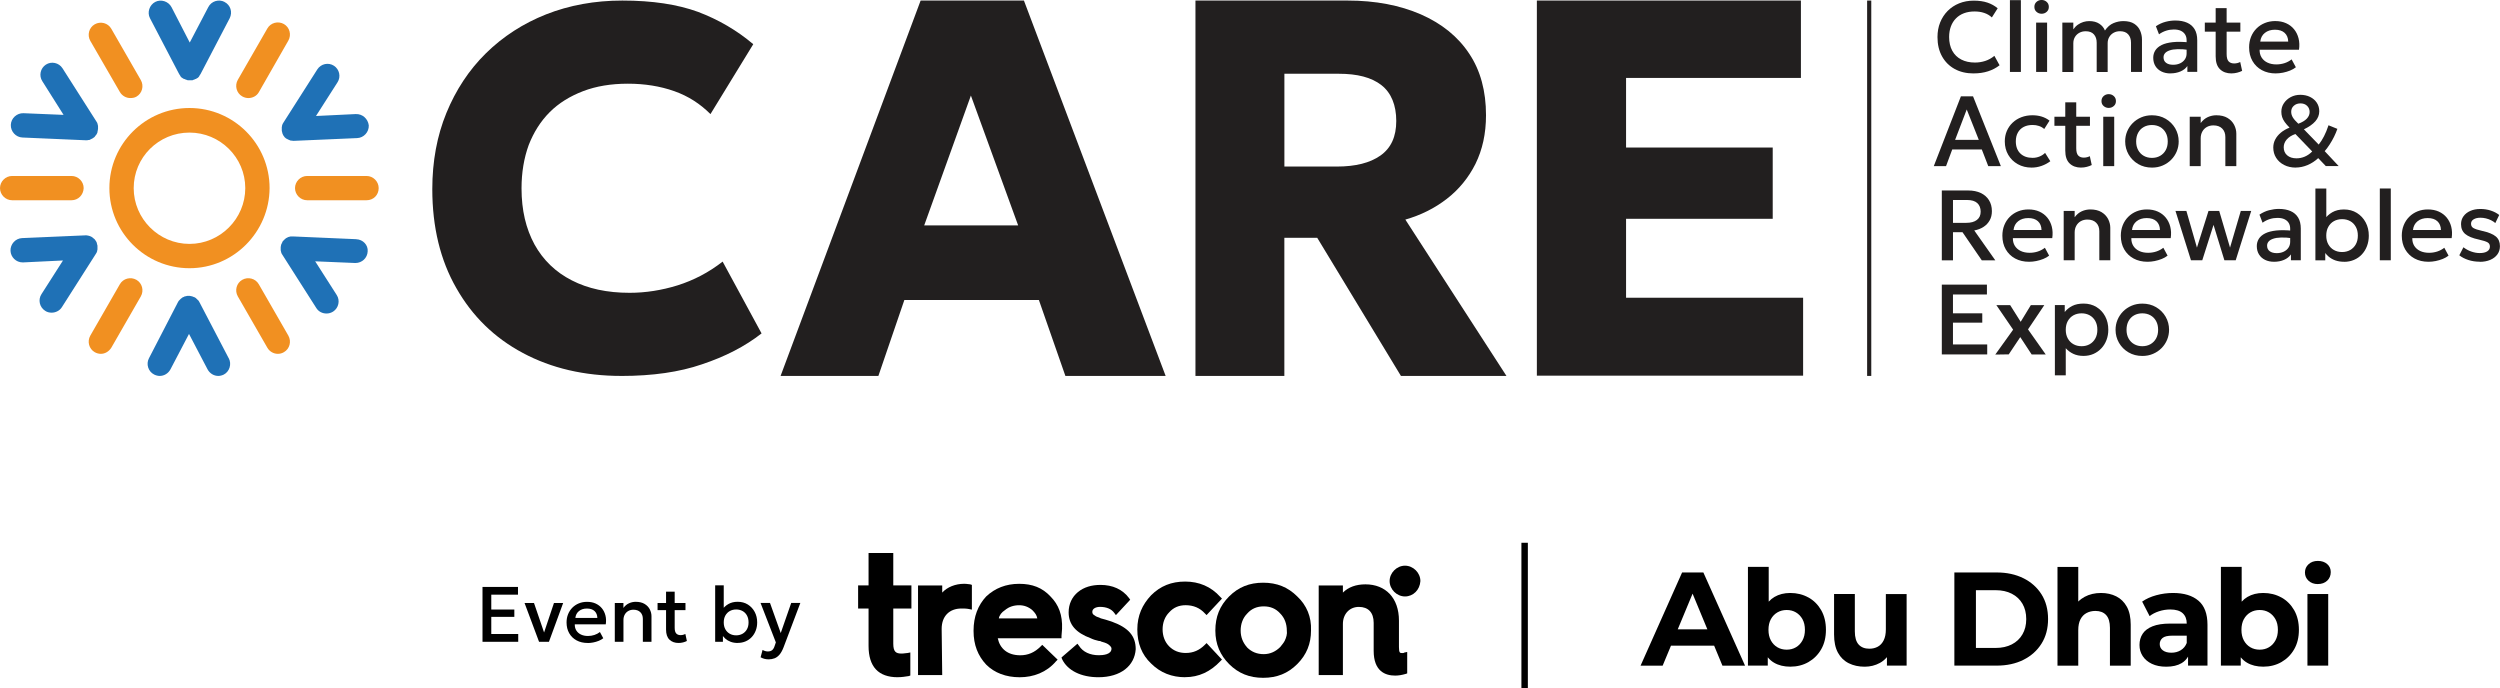 <svg xmlns="http://www.w3.org/2000/svg" id="Layer_2" data-name="Layer 2" viewBox="0 0 854.55 235.18"><defs><style>      .cls-1 {        fill: #221f1f;      }      .cls-2 {        fill: #1f71b6;      }      .cls-3 {        fill: #f19021;      }    </style></defs><g id="Layer_1-2" data-name="Layer 1"><g><g><rect class="cls-1" x="638.22" y=".19" width="1.42" height="128.31"></rect><g><path class="cls-3" d="M64.77,91.68c-15.11,0-27.38-12.27-27.38-27.38s12.27-27.38,27.38-27.38,27.38,12.27,27.38,27.38c-.09,15.11-12.37,27.38-27.38,27.38ZM64.77,45.32c-10.57,0-19.07,8.5-19.07,18.98s8.59,19.07,19.07,19.07,19.07-8.59,19.07-19.07-8.59-18.98-19.07-18.98Z"></path><path class="cls-3" d="M44.56,33.52c-1.42,0-2.83-.76-3.59-2.08l-10.1-17.47c-1.13-1.98-.47-4.53,1.51-5.66,1.98-1.13,4.53-.47,5.66,1.51l10.1,17.56c1.13,1.98.47,4.53-1.51,5.66-.66.38-1.32.47-2.08.47Z"></path><path class="cls-3" d="M24.45,68.45H4.15c-2.27,0-4.15-1.89-4.15-4.15s1.89-4.15,4.15-4.15h20.3c2.27,0,4.15,1.89,4.15,4.15-.09,2.36-1.89,4.15-4.15,4.15Z"></path><path class="cls-3" d="M34.46,120.95c-.66,0-1.42-.19-2.08-.57-1.98-1.13-2.64-3.68-1.51-5.66l10.1-17.56c1.13-1.98,3.68-2.64,5.66-1.51,1.98,1.13,2.64,3.68,1.51,5.66l-10.1,17.56c-.85,1.32-2.17,2.08-3.59,2.08Z"></path><path class="cls-3" d="M94.98,120.95c-1.42,0-2.83-.76-3.59-2.08l-10.1-17.56c-1.13-1.98-.47-4.53,1.51-5.66,1.98-1.13,4.53-.47,5.66,1.51l10.1,17.56c1.13,1.98.47,4.53-1.51,5.66-.66.38-1.32.57-2.08.57Z"></path><path class="cls-3" d="M125.29,68.45h-20.3c-2.27,0-4.15-1.89-4.15-4.15s1.89-4.15,4.15-4.15h20.3c2.27,0,4.15,1.89,4.15,4.15,0,2.36-1.79,4.15-4.15,4.15Z"></path><path class="cls-3" d="M84.88,33.52c-.66,0-1.42-.19-2.08-.57-1.98-1.13-2.64-3.68-1.51-5.66l10.1-17.56c1.13-1.98,3.68-2.64,5.66-1.51,1.98,1.13,2.64,3.68,1.51,5.66l-10.1,17.66c-.76,1.32-2.17,1.98-3.59,1.98Z"></path><path class="cls-2" d="M76.76.66c-1.98-1.04-4.53-.28-5.57,1.79l-6.33,12.09-6.23-12.09c-1.04-1.98-3.59-2.83-5.57-1.79-1.98,1.04-2.83,3.59-1.79,5.57l10.01,19.17h0c0,.09.09.09.09.09.09.19.19.28.28.47,0,.09.09.09.09.19.19.19.28.28.47.47h.09c.19.19.38.28.66.38h.09q.09,0,.19.09c.09,0,.09.09.19.09s.19.09.28.09.09,0,.19.09c.09,0,.28.09.38.09h1.32c.09,0,.28,0,.38-.09q.09,0,.19-.09c.09,0,.19-.09.28-.09s.19-.09.19-.09q.09,0,.19-.09h.09c.19-.09.47-.28.66-.38h0c.19-.09.28-.28.47-.47,0-.09.09-.09.09-.19.09-.19.19-.28.28-.47l.09-.09h0l10.01-19.17c1.04-2.08.28-4.53-1.79-5.57Z"></path><path class="cls-2" d="M33.05,45.79c.09-.09.19-.28.19-.38.09-.09.09-.19.09-.38,0-.09.09-.28.09-.38,0-.19,0-.28.09-.47v-.28h0v-.85c0-.09-.09-.28-.09-.38s-.09-.28-.09-.38-.09-.19-.09-.28c-.09-.19-.19-.38-.28-.47h0l-11.61-18.22c-1.23-1.89-3.78-2.45-5.66-1.23-1.89,1.23-2.45,3.78-1.23,5.66l7.27,11.52-13.69-.57c-2.27-.09-4.25,1.7-4.34,3.97-.09,2.27,1.7,4.25,3.97,4.34l21.62.94h.19c.28,0,.47,0,.76-.09h.19c.19,0,.38-.09.47-.19q.09,0,.19-.09c.19-.09.38-.19.57-.28h0c.19-.19.47-.28.66-.47.09-.09.09-.19.19-.28.09-.09.19-.19.28-.38.19-.09.19-.28.28-.38Z"></path><path class="cls-2" d="M33.05,86.3c0-.09.09-.19.09-.28.09-.09.09-.28.09-.38s.09-.28.09-.38v-.85h0v-.28c0-.19,0-.28-.09-.47,0-.09-.09-.28-.09-.38s-.09-.28-.09-.38c-.09-.09-.09-.28-.19-.38-.09-.09-.09-.19-.19-.28-.09-.09-.19-.28-.28-.38s-.09-.19-.19-.19c-.19-.19-.38-.28-.57-.47l-.09-.09h0c-.57-.38-1.23-.57-1.98-.66h-.38l-21.62.94c-2.27.09-4.06,2.08-3.97,4.34.09,2.17,1.89,3.97,4.15,3.97h.19l13.6-.66-7.36,11.52c-1.23,1.89-.66,4.44,1.23,5.66.66.47,1.42.66,2.27.66,1.32,0,2.74-.66,3.49-1.89l11.61-18.22h0c.09-.19.19-.28.28-.47Z"></path><path class="cls-2" d="M78.18,122.46l-10.01-19.17h0c-.09-.19-.19-.28-.28-.47-.09-.09-.09-.19-.19-.19-.09-.09-.19-.19-.28-.28-.09-.09-.19-.19-.28-.28-.09-.09-.19-.09-.19-.19-.19-.09-.28-.19-.47-.28h0c-.09,0-.19-.09-.28-.09-.19-.09-.28-.09-.47-.19-.09,0-.28-.09-.38-.09-.19,0-.28-.09-.47-.09h-.85c-.09,0-.19,0-.38.09-.19,0-.28.09-.47.09-.09,0-.28.09-.38.19-.09,0-.19.09-.28.09h0c-.19.09-.28.19-.38.28s-.19.09-.28.19c-.09.09-.19.19-.28.28-.09.09-.19.19-.28.28-.09.09-.09.19-.19.19-.09.19-.19.28-.28.47h0l-9.91,19.17c-1.04,1.98-.28,4.53,1.79,5.57.57.28,1.23.47,1.89.47,1.51,0,2.93-.85,3.68-2.27l6.33-12.09,6.33,12.09c.76,1.42,2.17,2.27,3.68,2.27.66,0,1.32-.19,1.89-.47,1.98-1.04,2.74-3.59,1.7-5.57Z"></path><path class="cls-2" d="M121.8,81.76l-21.62-.94h-.85c-.57.09-1.04.28-1.51.57h0c-.09,0-.09.09-.09.09-.19.09-.28.19-.47.38-.09.09-.19.19-.28.28-.09.09-.19.19-.28.28-.09.09-.19.28-.19.38-.09.09-.09.19-.19.38-.09.09-.09.28-.19.38,0,.09-.09.19-.09.38s-.09.38-.09.47v.28h0v.85c0,.09.09.28.09.38s.09.28.09.38.09.19.09.28c.09.19.19.38.28.47h0l11.61,18.22c.76,1.23,2.08,1.89,3.49,1.89.76,0,1.51-.19,2.27-.66,1.89-1.23,2.45-3.78,1.23-5.66l-7.36-11.52,13.6.57h.19c2.17,0,4.06-1.7,4.15-3.97.19-2.17-1.61-4.06-3.87-4.15Z"></path><path class="cls-2" d="M121.61,38.99l-13.6.66,7.36-11.52c1.23-1.89.66-4.44-1.23-5.66-1.89-1.23-4.44-.66-5.66,1.23l-11.61,18.22h0c-.09.19-.19.28-.28.47,0,.09-.09.19-.09.28-.09.09-.09.28-.09.38s-.09.28-.09.38v.85h0v.28c0,.19,0,.28.09.47,0,.19.09.28.09.38s.09.19.09.38c.09.09.19.28.19.38.09.09.09.19.19.28.09.09.19.28.28.38.09.09.09.19.19.19.19.19.38.38.66.47h0c.19.09.38.19.57.28q.09,0,.19.09c.19.09.38.09.47.19h.19c.28,0,.47.09.76.09h.19l21.62-.94c2.27-.09,4.06-2.08,3.97-4.34-.28-2.27-2.17-3.97-4.44-3.87Z"></path></g><g><path class="cls-1" d="M212.44,128.5c-12.75,0-23.98-2.64-33.71-7.84-9.72-5.19-17.28-12.56-22.75-22.19-5.48-9.54-8.21-20.87-8.21-33.8,0-9.54,1.61-18.22,4.82-26.06,3.21-7.84,7.74-14.73,13.5-20.39,5.85-5.76,12.75-10.2,20.58-13.31,7.93-3.12,16.62-4.72,26.06-4.72,10.29,0,18.88,1.32,25.87,3.87,6.99,2.64,13.31,6.33,18.88,11.05l-14.63,23.89c-3.49-3.49-7.55-6.14-12.37-7.84s-10.1-2.55-15.86-2.55-10.86.85-15.3,2.55-8.31,4.06-11.42,7.18c-3.12,3.12-5.48,6.89-7.18,11.24-1.61,4.44-2.45,9.35-2.45,14.82,0,7.46,1.51,13.78,4.44,19.17,2.93,5.29,7.18,9.44,12.75,12.27,5.48,2.83,12.09,4.25,19.73,4.25,5.48,0,10.95-.85,16.43-2.55,5.38-1.7,10.57-4.34,15.39-8.12l13.31,24.55c-5.66,4.44-12.46,7.93-20.39,10.57-7.65,2.64-16.9,3.97-27.47,3.97Z"></path><path class="cls-1" d="M266.82,128.5L314.69.19h35.31l48.44,128.31h-34.27l-9.06-25.96h-45.98l-8.88,25.96h-33.42ZM315.92,77.04h32.1l-16.15-44.38-15.96,44.38Z"></path><path class="cls-1" d="M408.63,128.5V.19h52.02c9.54,0,17.84,1.61,25.02,4.72,7.08,3.12,12.65,7.55,16.52,13.41,3.87,5.76,5.76,12.84,5.76,21.05,0,6.33-1.23,11.8-3.59,16.62-2.36,4.72-5.66,8.78-9.82,11.99-4.15,3.21-8.88,5.57-14.16,7.08l34.56,53.44h-36.07l-28.61-47.21h-11.24v47.21h-30.4ZM439.03,56.93h17.94c6.33,0,11.33-1.23,14.92-3.78,3.59-2.55,5.38-6.42,5.38-11.8s-1.7-9.63-5.1-12.27-8.21-3.87-14.54-3.87h-18.6v31.72Z"></path><path class="cls-1" d="M525.33,128.5V.19h90.26v26.44h-59.77v23.79h50.13v24.36h-50.13v27h60.52v26.63h-91.02v.09h0Z"></path></g><g><path class="cls-1" d="M674.62,25.1c-2.48,0-4.64-.51-6.49-1.53-1.85-1.02-3.29-2.47-4.32-4.33s-1.54-4.05-1.54-6.56c0-1.82.3-3.49.91-5,.61-1.52,1.47-2.83,2.57-3.95,1.11-1.11,2.42-1.98,3.93-2.59,1.51-.61,3.17-.92,4.98-.92s3.39.23,4.71.68c1.32.45,2.48,1.1,3.47,1.94l-1.98,3.12c-.75-.69-1.62-1.21-2.62-1.54-1-.34-2.1-.5-3.31-.5-1.33,0-2.53.2-3.6.6-1.07.4-1.98.99-2.73,1.75-.76.76-1.34,1.68-1.74,2.75-.4,1.07-.61,2.28-.61,3.62,0,1.84.36,3.41,1.08,4.72s1.74,2.3,3.07,2.99c1.32.69,2.89,1.03,4.69,1.03,1.19,0,2.35-.18,3.47-.54,1.12-.36,2.17-.94,3.16-1.75l1.77,3.22c-1.15.9-2.46,1.59-3.93,2.06-1.47.48-3.12.72-4.95.72Z"></path><path class="cls-1" d="M687.03,24.59V.05h3.75v24.54h-3.75Z"></path><path class="cls-1" d="M697.86,4.7c-.67,0-1.25-.22-1.74-.65-.49-.43-.73-.99-.73-1.69s.24-1.28.73-1.71c.49-.44,1.07-.66,1.74-.66s1.25.22,1.74.66c.49.44.73,1.01.73,1.71s-.24,1.25-.73,1.69-1.07.65-1.74.65ZM695.99,24.59V7.72h3.75v16.87h-3.75Z"></path><path class="cls-1" d="M704.95,24.59V7.72h3.75v2.32c.45-.66.98-1.2,1.57-1.61s1.22-.72,1.87-.92c.66-.2,1.33-.3,2.01-.3,1.37,0,2.52.3,3.43.9.91.6,1.56,1.37,1.93,2.32.84-1.23,1.82-2.07,2.93-2.53s2.23-.69,3.36-.69c1.56,0,2.8.31,3.73.92.93.61,1.6,1.4,2.02,2.37.41.97.62,1.96.62,2.98v11.11h-3.75v-10.02c0-1.17-.32-2.11-.96-2.83-.64-.72-1.58-1.07-2.8-1.07-.81,0-1.53.17-2.16.52-.64.35-1.14.83-1.51,1.46-.37.63-.55,1.33-.55,2.13v9.82h-3.75v-10.02c0-1.17-.32-2.11-.95-2.83-.64-.72-1.57-1.07-2.81-1.07-.8,0-1.51.17-2.16.52-.64.35-1.15.83-1.52,1.46-.37.63-.55,1.33-.55,2.13v9.82h-3.75Z"></path><path class="cls-1" d="M741.91,25.1c-1.17,0-2.2-.22-3.08-.66-.89-.44-1.58-1.06-2.07-1.86s-.74-1.75-.74-2.84c0-.92.23-1.75.7-2.5.47-.74,1.19-1.36,2.17-1.85.98-.49,2.25-.81,3.79-.98,1.54-.16,3.4-.14,5.56.08l.09,2.59c-1.54-.22-2.87-.31-3.99-.27-1.11.03-2.03.17-2.73.42-.71.24-1.23.57-1.57.97-.34.4-.5.87-.5,1.39,0,.82.29,1.45.88,1.89.58.44,1.39.66,2.41.66.87,0,1.66-.16,2.35-.48.69-.32,1.24-.77,1.64-1.35.4-.58.61-1.26.61-2.05v-4.48c0-.75-.16-1.4-.49-1.95s-.81-.98-1.45-1.29c-.64-.31-1.45-.46-2.41-.46-.89,0-1.76.13-2.62.4-.86.27-1.69.68-2.47,1.25l-1.06-2.76c1.06-.72,2.16-1.22,3.31-1.52,1.15-.3,2.25-.44,3.31-.44,1.57,0,2.91.25,4.03.74,1.12.49,1.98,1.24,2.58,2.23.6.99.9,2.25.9,3.76v10.82h-3.37v-1.99c-.57.81-1.36,1.43-2.37,1.86-1.01.43-2.14.65-3.39.65Z"></path><path class="cls-1" d="M753.65,10.82v-3.1h4.19v3.1h-4.19ZM762.79,25.1c-1.65,0-2.97-.48-3.95-1.43-.99-.95-1.48-2.41-1.48-4.38V2.79h3.75v4.93h4.69v3.1h-4.69v7.65c0,1.18.22,2.01.67,2.5.45.48,1.08.72,1.9.72.4,0,.77-.05,1.12-.14.35-.09.67-.21.95-.36l.66,3.03c-.49.25-1.05.46-1.68.62-.63.16-1.28.25-1.95.25Z"></path><path class="cls-1" d="M777.94,25.1c-1.82,0-3.41-.37-4.79-1.12s-2.44-1.79-3.21-3.13c-.77-1.34-1.15-2.9-1.15-4.67,0-1.29.22-2.49.66-3.59.44-1.1,1.07-2.05,1.87-2.85.81-.81,1.75-1.43,2.84-1.87,1.08-.44,2.27-.67,3.55-.67,1.4,0,2.64.25,3.73.74s2,1.18,2.72,2.07c.72.89,1.23,1.92,1.53,3.11.3,1.19.35,2.48.15,3.88h-13.46c-.02,1,.2,1.88.66,2.63.47.76,1.13,1.34,2,1.76.87.42,1.89.63,3.08.63.95,0,1.88-.15,2.77-.43.89-.29,1.7-.72,2.43-1.29l1.45,2.69c-.55.44-1.2.82-1.98,1.13-.77.31-1.58.55-2.42.72-.84.16-1.65.25-2.44.25ZM772.6,14.23h9.56c-.03-1.27-.44-2.27-1.22-2.99s-1.88-1.08-3.31-1.08-2.54.36-3.45,1.08c-.91.72-1.44,1.72-1.58,2.99Z"></path><path class="cls-1" d="M661.01,56.78l9.27-23.86h4.14l9.51,23.86h-4.31l-2.2-5.69h-10.11l-2.11,5.69h-4.19ZM668.3,47.8h8.09l-4.12-10.38-3.97,10.38Z"></path><path class="cls-1" d="M694.46,57.29c-1.77,0-3.35-.39-4.74-1.17-1.39-.78-2.47-1.84-3.26-3.19-.79-1.35-1.18-2.88-1.18-4.59,0-1.29.23-2.49.7-3.57.47-1.09,1.12-2.03,1.98-2.84.85-.81,1.85-1.43,3.01-1.87,1.15-.44,2.41-.66,3.76-.66,1.14,0,2.19.15,3.16.45.97.3,1.87.76,2.68,1.39l-1.81,2.86c-.52-.47-1.12-.81-1.8-1.04-.68-.23-1.39-.34-2.16-.34-1.18,0-2.2.22-3.05.66s-1.51,1.08-1.99,1.92-.71,1.84-.71,3.02c0,1.76.51,3.14,1.54,4.14,1.03,1,2.43,1.5,4.2,1.5.84,0,1.64-.16,2.39-.47.75-.31,1.37-.72,1.87-1.23l1.79,2.85c-.9.68-1.9,1.22-3,1.6-1.1.39-2.23.58-3.39.58Z"></path><path class="cls-1" d="M702.24,43.01v-3.1h4.19v3.1h-4.19ZM711.38,57.29c-1.65,0-2.97-.48-3.95-1.43-.99-.95-1.48-2.41-1.48-4.38v-16.5h3.75v4.92h4.69v3.1h-4.69v7.65c0,1.18.22,2.01.67,2.5.45.48,1.08.73,1.9.73.4,0,.77-.05,1.12-.14.35-.09.67-.21.95-.36l.66,3.03c-.49.25-1.05.46-1.68.62-.63.17-1.28.25-1.95.25Z"></path><path class="cls-1" d="M720.8,36.89c-.67,0-1.25-.22-1.74-.65-.49-.43-.73-.99-.73-1.69s.24-1.27.73-1.71c.49-.44,1.07-.66,1.74-.66s1.25.22,1.74.66c.49.44.73,1.01.73,1.71s-.24,1.26-.73,1.69c-.49.43-1.07.65-1.74.65ZM718.93,56.78v-16.87h3.75v16.87h-3.75Z"></path><path class="cls-1" d="M735.59,57.29c-1.77,0-3.35-.41-4.73-1.22s-2.46-1.9-3.25-3.25c-.78-1.36-1.18-2.85-1.18-4.47,0-1.2.22-2.34.67-3.42.45-1.07,1.08-2.03,1.9-2.85s1.79-1.48,2.91-1.96c1.12-.48,2.34-.72,3.67-.72,1.76,0,3.33.41,4.71,1.22,1.38.81,2.46,1.9,3.25,3.25.78,1.36,1.18,2.85,1.18,4.47,0,1.19-.22,2.33-.67,3.41-.45,1.08-1.08,2.03-1.9,2.86-.82.83-1.78,1.48-2.9,1.96-1.11.48-2.33.72-3.66.72ZM735.59,53.97c1.03,0,1.96-.23,2.77-.69s1.45-1.11,1.92-1.95c.47-.84.7-1.83.7-2.98s-.23-2.14-.7-2.99c-.47-.85-1.11-1.5-1.92-1.95-.81-.45-1.74-.68-2.79-.68s-1.97.23-2.79.68c-.81.45-1.45,1.11-1.91,1.95-.46.85-.69,1.84-.69,2.99s.23,2.14.7,2.98c.47.84,1.1,1.49,1.92,1.95.81.46,1.74.69,2.79.69Z"></path><path class="cls-1" d="M748.49,56.78v-16.87h3.75v2.15c.7-.94,1.52-1.62,2.45-2.04.93-.41,1.9-.62,2.9-.62,1.54,0,2.82.31,3.83.92,1.01.61,1.76,1.4,2.26,2.37.49.97.74,1.96.74,2.98v11.11h-3.75v-9.94c0-1.21-.36-2.18-1.08-2.9s-1.72-1.08-3.01-1.08c-.84,0-1.59.19-2.24.55-.65.37-1.17.89-1.54,1.56-.37.67-.56,1.44-.56,2.32v9.49h-3.75Z"></path><path class="cls-1" d="M784.77,57.29c-1.51,0-2.85-.3-4-.89-1.16-.59-2.07-1.4-2.73-2.44-.66-1.03-.99-2.21-.99-3.53,0-.98.22-1.9.67-2.76.45-.86,1.09-1.64,1.92-2.33.83-.69,1.82-1.26,2.98-1.71-.7-.7-1.26-1.35-1.67-1.93-.41-.58-.7-1.15-.88-1.71-.18-.56-.26-1.17-.26-1.81,0-1.07.29-2.04.88-2.91.58-.87,1.37-1.57,2.35-2.09.98-.52,2.07-.77,3.26-.77s2.35.24,3.32.72c.98.48,1.75,1.15,2.31,1.99.56.85.84,1.82.84,2.92,0,1.26-.45,2.4-1.34,3.42-.89,1.02-2.2,1.93-3.91,2.75l5.06,5.21c.66-.83,1.26-1.77,1.81-2.84.55-1.06,1.07-2.31,1.54-3.76l3.03,1.23c-.31.9-.69,1.8-1.14,2.71s-.95,1.78-1.5,2.63c-.54.84-1.11,1.6-1.69,2.28l4.77,5.09h-4.4l-2.59-2.71c-1.09,1.02-2.31,1.81-3.65,2.38-1.34.56-2.68.84-4.02.84ZM785.01,54.12c.98,0,1.92-.2,2.83-.59.91-.39,1.75-.98,2.52-1.76l-5.74-5.96c-1.28.44-2.27,1.06-2.96,1.86-.69.79-1.04,1.69-1.04,2.67,0,1.15.39,2.07,1.18,2.75.79.69,1.86,1.03,3.21,1.03ZM785.61,42.29c1.28-.47,2.25-1.04,2.9-1.73.65-.69.97-1.45.97-2.27s-.29-1.57-.87-2.12-1.33-.83-2.25-.83-1.67.27-2.27.8c-.61.53-.91,1.22-.91,2.06,0,.67.18,1.31.55,1.93s1,1.33,1.88,2.16Z"></path><path class="cls-1" d="M663.75,88.97v-23.86h9.01c1.66,0,3.09.29,4.3.86s2.15,1.39,2.81,2.45c.66,1.06,1,2.31,1,3.77,0,1.18-.25,2.23-.76,3.14-.51.91-1.21,1.66-2.12,2.24-.91.59-1.96.99-3.15,1.2l7.19,10.21h-4.62l-6.59-9.61h-3.25v9.61h-3.82ZM667.57,76.17h4.57c1.55,0,2.75-.33,3.6-.99.86-.66,1.29-1.6,1.29-2.83s-.39-2.24-1.16-2.94-1.93-1.05-3.46-1.05h-4.84v7.8Z"></path><path class="cls-1" d="M693.6,89.48c-1.82,0-3.41-.37-4.79-1.12-1.37-.74-2.44-1.79-3.21-3.13-.77-1.34-1.15-2.9-1.15-4.67,0-1.3.22-2.49.66-3.59.44-1.1,1.07-2.05,1.87-2.85.81-.81,1.75-1.43,2.84-1.87,1.08-.44,2.27-.66,3.55-.66,1.4,0,2.64.25,3.73.74,1.09.49,2,1.18,2.72,2.07.72.89,1.23,1.92,1.53,3.11.3,1.19.35,2.48.15,3.88h-13.46c-.02,1,.2,1.88.66,2.63.47.75,1.13,1.34,2,1.76.87.42,1.89.63,3.08.63.95,0,1.88-.14,2.77-.43.89-.29,1.7-.72,2.43-1.29l1.45,2.69c-.55.44-1.2.82-1.98,1.13-.77.31-1.58.55-2.42.72-.84.17-1.65.25-2.44.25ZM688.27,78.61h9.56c-.03-1.27-.44-2.27-1.22-2.99s-1.88-1.08-3.31-1.08-2.54.36-3.45,1.08c-.91.72-1.44,1.72-1.58,2.99Z"></path><path class="cls-1" d="M705.41,88.97v-16.87h3.75v2.15c.7-.94,1.52-1.62,2.45-2.04.93-.41,1.9-.62,2.9-.62,1.54,0,2.82.31,3.83.92,1.01.61,1.76,1.4,2.26,2.37.49.97.74,1.96.74,2.98v11.11h-3.75v-9.94c0-1.21-.36-2.18-1.08-2.9-.72-.72-1.72-1.08-3.01-1.08-.84,0-1.59.19-2.24.55-.65.37-1.17.89-1.54,1.56-.37.67-.56,1.44-.56,2.32v9.49h-3.75Z"></path><path class="cls-1" d="M734.09,89.48c-1.82,0-3.41-.37-4.79-1.12-1.37-.74-2.44-1.79-3.21-3.13-.77-1.34-1.15-2.9-1.15-4.67,0-1.3.22-2.49.66-3.59.44-1.1,1.07-2.05,1.87-2.85.81-.81,1.75-1.43,2.84-1.87s2.27-.66,3.55-.66c1.4,0,2.64.25,3.73.74,1.09.49,2,1.18,2.72,2.07.72.89,1.23,1.92,1.53,3.11.3,1.19.35,2.48.15,3.88h-13.46c-.02,1,.2,1.88.66,2.63.47.75,1.13,1.34,2,1.76.87.42,1.89.63,3.08.63.95,0,1.88-.14,2.77-.43.89-.29,1.7-.72,2.43-1.29l1.45,2.69c-.55.44-1.2.82-1.98,1.13-.77.31-1.58.55-2.42.72-.84.17-1.65.25-2.44.25ZM728.76,78.61h9.56c-.03-1.27-.44-2.27-1.22-2.99s-1.88-1.08-3.31-1.08-2.54.36-3.45,1.08c-.91.72-1.44,1.72-1.58,2.99Z"></path><path class="cls-1" d="M748.92,88.97l-5.3-16.87h3.73l3.61,12.54,3.95-12.54h3.66l3.7,12.54,3.68-12.54h3.56l-5.3,16.87h-3.87l-3.71-12.1-3.85,12.1h-3.87Z"></path><path class="cls-1" d="M777.31,89.48c-1.17,0-2.2-.22-3.08-.66-.89-.44-1.58-1.06-2.07-1.86-.49-.8-.74-1.75-.74-2.84,0-.92.23-1.75.7-2.5.47-.74,1.19-1.36,2.17-1.85.98-.49,2.25-.81,3.79-.98,1.54-.16,3.4-.14,5.56.08l.09,2.59c-1.54-.22-2.87-.31-3.99-.27-1.11.03-2.03.17-2.73.42-.71.24-1.23.57-1.57.97-.34.4-.5.87-.5,1.39,0,.82.29,1.45.88,1.89.58.44,1.39.67,2.41.67.87,0,1.66-.16,2.35-.48.69-.32,1.24-.77,1.64-1.35.4-.58.61-1.26.61-2.04v-4.48c0-.75-.16-1.4-.49-1.95-.32-.55-.81-.98-1.45-1.29-.64-.31-1.45-.46-2.41-.46-.89,0-1.76.13-2.62.4-.86.27-1.69.68-2.47,1.25l-1.06-2.76c1.06-.72,2.16-1.22,3.31-1.52,1.15-.29,2.25-.44,3.31-.44,1.57,0,2.91.25,4.03.74,1.12.49,1.98,1.24,2.58,2.23.6.99.9,2.25.9,3.76v10.82h-3.37v-1.99c-.57.81-1.36,1.43-2.37,1.86s-2.14.65-3.39.65Z"></path><path class="cls-1" d="M801.25,89.48c-1.12,0-2.14-.17-3.04-.49-.9-.33-1.68-.79-2.34-1.37-.66-.58-1.19-1.26-1.6-2.02l.55-.83v4.21h-3.37v-24.54h3.73v11.55l-.77-.83c.75-1.09,1.69-1.96,2.81-2.6,1.12-.64,2.45-.96,3.99-.96,1.68,0,3.16.4,4.44,1.2,1.28.8,2.27,1.88,2.99,3.23.72,1.35,1.07,2.86,1.07,4.52,0,1.28-.21,2.47-.62,3.56s-1,2.04-1.75,2.85c-.75.81-1.64,1.43-2.68,1.87-1.03.44-2.17.67-3.41.67ZM800.57,86.15c1.03,0,1.96-.23,2.77-.69s1.45-1.11,1.92-1.95c.47-.84.7-1.83.7-2.98s-.23-2.14-.7-2.99c-.47-.85-1.1-1.5-1.91-1.95s-1.73-.68-2.78-.68-1.97.23-2.79.68c-.81.45-1.45,1.11-1.92,1.95-.47.85-.7,1.84-.7,2.99s.23,2.14.7,2.98c.47.84,1.1,1.49,1.92,1.95.81.46,1.74.69,2.79.69Z"></path><path class="cls-1" d="M813.47,88.97v-24.54h3.75v24.54h-3.75Z"></path><path class="cls-1" d="M830.13,89.48c-1.82,0-3.41-.37-4.79-1.12-1.37-.74-2.44-1.79-3.21-3.13-.77-1.34-1.15-2.9-1.15-4.67,0-1.3.22-2.49.66-3.59.44-1.1,1.07-2.05,1.87-2.85.81-.81,1.75-1.43,2.84-1.87,1.08-.44,2.27-.66,3.55-.66,1.4,0,2.64.25,3.73.74,1.09.49,2,1.18,2.72,2.07.72.89,1.23,1.92,1.53,3.11.3,1.19.35,2.48.15,3.88h-13.46c-.02,1,.2,1.88.66,2.63.47.75,1.13,1.34,2,1.76.87.42,1.89.63,3.08.63.95,0,1.88-.14,2.77-.43.89-.29,1.7-.72,2.43-1.29l1.45,2.69c-.55.44-1.2.82-1.98,1.13-.77.31-1.58.55-2.42.72-.84.17-1.65.25-2.44.25ZM824.8,78.61h9.56c-.03-1.27-.44-2.27-1.22-2.99-.78-.72-1.88-1.08-3.31-1.08s-2.54.36-3.45,1.08c-.91.72-1.44,1.72-1.58,2.99Z"></path><path class="cls-1" d="M847.63,89.46c-1.4,0-2.7-.2-3.92-.6-1.22-.4-2.24-.93-3.07-1.6l1.41-2.74c.78.61,1.67,1.1,2.65,1.45s1.95.53,2.91.53c1.1,0,1.96-.19,2.57-.58.61-.39.92-.93.92-1.62s-.26-1.15-.79-1.46c-.53-.31-1.53-.63-3.01-.96-2.12-.45-3.67-1.09-4.63-1.9-.96-.81-1.44-1.94-1.44-3.38,0-1.01.28-1.91.84-2.68.56-.78,1.34-1.39,2.33-1.83.99-.44,2.13-.66,3.42-.66s2.45.18,3.56.54c1.11.36,2.08.86,2.9,1.51l-1.33,2.76c-.42-.37-.91-.7-1.47-.97-.56-.27-1.14-.48-1.76-.63-.62-.15-1.24-.22-1.85-.22-.95,0-1.73.18-2.33.55-.6.36-.89.87-.89,1.52s.28,1.16.85,1.48c.57.32,1.54.64,2.93.95,2.18.48,3.74,1.11,4.69,1.91.94.79,1.41,1.9,1.41,3.31,0,1.08-.29,2.02-.87,2.82-.58.8-1.39,1.42-2.43,1.87-1.04.44-2.25.67-3.62.67Z"></path><path class="cls-1" d="M663.75,121.15v-23.86h15.42v3.37h-11.61v6.44h10.02v3.19h-10.02v7.45h11.71v3.41h-15.52Z"></path><path class="cls-1" d="M682.03,121.19l6.1-8.5-5.74-8.4h4.72l3.6,5.71,3.48-5.71h4.6l-5.57,8.3,6.05,8.57h-4.81l-3.89-5.93-3.94,5.9-4.6.07Z"></path><path class="cls-1" d="M702.4,128.31v-24.03h3.37v2.37c.67-.85,1.53-1.55,2.57-2.08,1.05-.53,2.33-.8,3.87-.8,1.65,0,3.11.39,4.39,1.17,1.28.78,2.27,1.84,2.99,3.19.72,1.35,1.07,2.88,1.07,4.59,0,1.24-.2,2.4-.61,3.48-.41,1.09-.99,2.04-1.75,2.85-.76.82-1.65,1.46-2.69,1.92-1.04.46-2.19.69-3.45.69s-2.48-.24-3.48-.72c-1-.48-1.85-1.11-2.56-1.91v9.27h-3.73ZM711.53,118.34c1.04,0,1.97-.23,2.78-.69.81-.46,1.44-1.11,1.91-1.95.47-.84.7-1.83.7-2.98s-.23-2.14-.7-2.99c-.47-.85-1.11-1.5-1.92-1.95-.81-.45-1.74-.68-2.77-.68s-1.97.23-2.79.68c-.81.45-1.45,1.11-1.92,1.95s-.7,1.84-.7,2.99.23,2.14.7,2.98c.47.84,1.1,1.49,1.92,1.95.81.46,1.74.69,2.79.69Z"></path><path class="cls-1" d="M732.3,121.67c-1.77,0-3.35-.41-4.73-1.22-1.38-.81-2.46-1.9-3.25-3.25-.78-1.36-1.18-2.85-1.18-4.47,0-1.2.22-2.34.67-3.42.45-1.07,1.08-2.02,1.9-2.85s1.79-1.48,2.91-1.96c1.12-.48,2.34-.72,3.67-.72,1.76,0,3.33.41,4.71,1.22,1.38.81,2.46,1.9,3.25,3.25.78,1.36,1.18,2.85,1.18,4.47,0,1.19-.22,2.33-.67,3.41-.45,1.08-1.08,2.03-1.9,2.86-.82.83-1.78,1.48-2.9,1.96-1.11.48-2.33.72-3.66.72ZM732.3,118.34c1.03,0,1.96-.23,2.77-.69.81-.46,1.45-1.11,1.92-1.95.47-.84.7-1.83.7-2.98s-.23-2.14-.7-2.99c-.47-.85-1.11-1.5-1.92-1.95-.81-.45-1.74-.68-2.79-.68s-1.97.23-2.79.68c-.81.45-1.45,1.11-1.91,1.95-.46.85-.69,1.84-.69,2.99s.23,2.14.7,2.98c.47.84,1.1,1.49,1.92,1.95.81.46,1.74.69,2.79.69Z"></path></g></g><g><rect x="520.05" y="185.53" width="2.2" height="49.65"></rect><g><g><path d="M306.85,231.49c-6.58,0-9.96-3.57-9.96-10.71v-12.78h-3.57v-7.89h3.57v-11.08h8.45v11.08h6.2v7.89h-6.2v12.02c0,2.82.94,3.38,2.82,3.38.94,0,1.5-.19,2.07-.19l.94-.19v7.89l-.56.19c-1.13.19-2.44.38-3.76.38Z"></path><path d="M322.07,230.74h-8.27v-30.62h8.27v2.44c1.69-1.88,4.51-3.01,7.51-3.01.94,0,1.69.19,2.07.19l.56.19v8.45l-.94-.19c-.94-.19-1.69-.19-2.63-.19-4.13,0-6.76,2.63-6.76,6.95l.19,15.78Z"></path><path d="M476.88,230.93c-3.38,0-7.33-1.5-7.33-8.45v-9.58c0-3.57-1.88-5.45-5.07-5.45s-5.45,2.44-5.45,5.82v17.47h-8.27v-30.62h8.27v2.44c1.88-1.88,4.51-2.82,7.7-2.82,6.95,0,11.46,4.7,11.46,12.4v9.02c0,2.07.38,2.07,1.13,2.07.19,0,.56,0,.75-.19l.94-.19v7.33l-.56.19c-1.31.38-2.44.56-3.57.56Z"></path><path d="M480.26,203.88c-2.82,0-5.26-2.44-5.26-5.26s2.44-5.26,5.26-5.26,5.26,2.44,5.26,5.26c-.19,3.01-2.44,5.26-5.26,5.26Z"></path><path d="M359.08,203.88c-2.82-3.01-6.2-4.32-10.71-4.32s-8.27,1.5-11.27,4.32c-2.82,3.01-4.32,6.95-4.32,11.65v.19c0,4.7,1.5,8.45,4.32,11.46,2.82,2.82,6.76,4.32,11.46,4.32s9.21-1.69,12.4-5.45l.56-.56-5.26-5.07-.56.56c-2.07,2.07-4.32,3.01-6.95,3.01-4.32,0-6.95-2.25-7.7-5.82h21.79v-.75c0-.75.19-1.69.19-2.44.19-4.7-1.13-8.27-3.95-11.08ZM341.42,211.39c.19-1.13.94-2.07,2.07-2.82,1.32-1.13,3.01-1.69,4.88-1.69,1.69,0,3.19.56,4.51,1.69.94.94,1.5,1.69,1.69,2.82h-13.15Z"></path><path d="M375.43,231.49c-5.82,0-10.52-2.25-12.4-6.2l-.19-.56,5.45-4.7.56.75c1.32,2.07,3.76,3.19,6.76,3.19,1.32,0,4.32-.19,4.32-2.25,0-.75-.94-1.32-1.13-1.5-.56-.38-1.69-.75-2.44-.94-.19-.19-.56-.19-.75-.19-.94-.19-2.07-.56-2.82-.94-5.07-1.88-7.51-4.7-7.51-8.83,0-2.82,1.13-5.26,3.19-6.95,2.07-1.69,4.7-2.44,7.7-2.44,4.13,0,7.51,1.5,9.77,4.51l.38.56-4.88,5.26-.56-.75c-.94-1.32-2.63-2.07-4.88-2.07-1.32,0-2.63.56-2.63,1.69,0,.56.19.94.94,1.32.19.19.56.38,2.07.94.75.19,2.07.56,3.19.94l.56.19c5.64,2.07,8.08,4.88,8.08,9.39-.38,5.64-5.07,9.58-12.78,9.58Z"></path><path d="M405.11,231.49c-4.51,0-8.45-1.5-11.65-4.7-3.19-3.01-4.7-6.95-4.7-11.65s1.69-8.45,4.7-11.65c3.19-3.19,6.95-4.7,11.65-4.7s8.83,1.69,12.02,5.26l.56.56-5.26,5.64-.56-.56c-1.69-1.88-3.95-2.82-6.58-2.82-2.25,0-4.13.75-5.64,2.44-1.5,1.5-2.25,3.57-2.25,5.82s.75,4.32,2.25,5.82c1.5,1.5,3.38,2.25,5.64,2.25,2.63,0,4.7-.94,6.58-2.82l.56-.56,5.26,5.64-.56.56c-3.38,3.57-7.33,5.45-12.02,5.45Z"></path><path d="M443.43,203.88c-3.19-3.19-6.95-4.7-11.65-4.7s-8.45,1.5-11.65,4.7c-3.19,3.19-4.7,6.95-4.7,11.65s1.69,8.45,4.7,11.46c3.19,3.19,6.95,4.7,11.65,4.7s8.45-1.5,11.65-4.7c3.19-3.19,4.7-6.95,4.7-11.46.19-4.7-1.5-8.64-4.7-11.65ZM439.11,219.09c-.38.75-.94,1.32-1.5,2.07-1.5,1.5-3.38,2.44-5.64,2.44s-4.13-.75-5.64-2.25c-1.5-1.69-2.25-3.57-2.25-5.82s.75-4.32,2.25-5.82c1.5-1.69,3.38-2.44,5.64-2.44s4.13.75,5.64,2.44c1.5,1.5,2.25,3.57,2.25,5.82.19,1.13-.19,2.44-.75,3.57Z"></path></g><g><path d="M164.93,219.38v-18.76h12.13v2.65h-9.13v5.07h7.88v2.51h-7.88v5.86h9.21v2.68h-12.21Z"></path><path d="M184.26,219.38l-4.96-13.27h3.23l3.67,10.73h-.44l3.6-10.73h3.14l-4.86,13.27h-3.38Z"></path><path d="M200.86,219.78c-1.43,0-2.68-.29-3.77-.88-1.08-.58-1.92-1.4-2.53-2.46-.6-1.05-.9-2.28-.9-3.67,0-1.02.17-1.96.52-2.82.35-.86.84-1.61,1.47-2.24.63-.63,1.38-1.13,2.23-1.47.85-.35,1.78-.52,2.79-.52,1.1,0,2.08.19,2.93.58s1.57.93,2.14,1.63c.57.7.97,1.51,1.21,2.45.24.93.27,1.95.11,3.04h-10.59c-.02.8.16,1.49.52,2.08.37.59.89,1.06,1.57,1.39.68.33,1.49.5,2.42.5.75,0,1.48-.11,2.18-.34.7-.23,1.34-.56,1.91-1.01l1.14,2.12c-.43.35-.95.65-1.55.89-.61.25-1.24.43-1.9.56-.66.13-1.3.19-1.92.19ZM196.67,211.23h7.52c-.03-1-.35-1.79-.96-2.36-.61-.57-1.48-.86-2.61-.86s-1.99.29-2.71.86c-.72.57-1.13,1.36-1.24,2.36Z"></path><path d="M210.15,219.38v-13.27h2.95v1.69c.55-.74,1.2-1.28,1.93-1.6.73-.33,1.49-.49,2.28-.49,1.21,0,2.22.24,3.02.72.8.48,1.39,1.1,1.78,1.86.39.76.58,1.54.58,2.35v8.74h-2.95v-7.83c0-.95-.28-1.71-.85-2.28-.57-.57-1.36-.86-2.37-.86-.66,0-1.25.15-1.76.44-.51.29-.92.7-1.21,1.23s-.44,1.13-.44,1.83v7.46h-2.95Z"></path><path d="M224.77,208.55v-2.44h3.3v2.44h-3.3ZM231.95,219.78c-1.3,0-2.33-.38-3.11-1.13-.78-.75-1.17-1.9-1.17-3.44v-12.97h2.95v3.87h3.69v2.44h-3.69v6.02c0,.93.18,1.58.53,1.96.35.38.85.57,1.49.57.31,0,.61-.04.88-.11.28-.07.53-.17.75-.28l.52,2.39c-.38.2-.82.36-1.32.49-.5.13-1.01.19-1.53.19Z"></path><path d="M252.17,219.78c-.88,0-1.68-.13-2.39-.39-.71-.26-1.32-.62-1.84-1.08-.52-.46-.94-.99-1.26-1.59l.43-.66v3.31h-2.65v-19.3h2.93v9.09l-.6-.66c.59-.86,1.33-1.54,2.21-2.04.88-.5,1.93-.76,3.14-.76,1.32,0,2.49.31,3.49.94s1.79,1.48,2.35,2.54c.56,1.06.84,2.25.84,3.55,0,1.01-.16,1.94-.49,2.8-.33.86-.78,1.6-1.37,2.23s-1.29,1.12-2.1,1.47c-.81.35-1.71.53-2.68.53ZM251.63,217.17c.81,0,1.54-.18,2.18-.54.64-.36,1.14-.87,1.51-1.53.37-.66.55-1.44.55-2.35s-.18-1.69-.54-2.35c-.36-.67-.86-1.18-1.5-1.53-.64-.36-1.37-.54-2.19-.54s-1.55.18-2.19.54c-.64.36-1.14.87-1.51,1.53-.37.67-.55,1.45-.55,2.35s.18,1.68.55,2.35c.37.66.87,1.17,1.51,1.53.64.36,1.37.54,2.19.54Z"></path><path d="M262.78,225.38c-.48,0-.96-.05-1.42-.16-.46-.11-.92-.29-1.37-.55l.67-2.52c.28.18.58.31.91.4.33.09.63.13.88.13.63,0,1.12-.15,1.47-.44.36-.29.64-.75.84-1.37l.44-1.29-5.23-13.48h3.23l3.67,10.29,3.58-10.29h3.12l-5.74,15.18c-.41,1.06-.87,1.89-1.38,2.49-.51.59-1.07,1.01-1.69,1.25-.62.24-1.29.36-2.01.36Z"></path></g></g><g><path d="M574.97,195.69l-14.19,31.84h7.55l2.84-6.82h14.76l2.83,6.82h7.73l-14.24-31.84h-7.28ZM573.49,215.11l5.07-12.19,5.05,12.19h-10.12Z"></path><path d="M618.16,204.24c-1.84-1.03-3.91-1.55-6.21-1.55-2.06,0-3.87.45-5.41,1.36-.73.43-1.38.97-1.96,1.61v-11.89h-7.1v33.75h6.78v-2.85c.61.75,1.32,1.37,2.14,1.85,1.55.91,3.4,1.36,5.55,1.36,2.3,0,4.37-.52,6.21-1.57,1.83-1.05,3.29-2.51,4.37-4.39,1.08-1.88,1.61-4.09,1.61-6.64s-.54-4.81-1.61-6.69c-1.08-1.88-2.53-3.34-4.37-4.37ZM616.12,218.91c-.56,1.02-1.3,1.8-2.23,2.34-.93.55-1.98.82-3.16.82s-2.24-.27-3.18-.82c-.94-.55-1.68-1.33-2.23-2.34-.55-1.02-.82-2.22-.82-3.62s.27-2.64.82-3.64c.55-1,1.29-1.77,2.23-2.32.94-.55,2-.82,3.18-.82s2.24.27,3.16.82c.93.55,1.67,1.32,2.23,2.32.56,1,.84,2.21.84,3.64s-.28,2.6-.84,3.62Z"></path><path d="M644.62,215.15c0,1.49-.24,2.72-.73,3.71-.49.99-1.15,1.71-2,2.18-.85.47-1.82.7-2.91.7-1.58,0-2.8-.48-3.66-1.43s-1.3-2.45-1.3-4.48v-12.78h-7.1v13.83c0,2.52.44,4.59,1.32,6.21.88,1.62,2.12,2.83,3.71,3.62,1.59.79,3.4,1.18,5.44,1.18,1.88,0,3.62-.43,5.21-1.3.93-.51,1.72-1.18,2.39-1.97v2.9h6.73v-24.47h-7.1v12.1Z"></path><path d="M691.65,197.66c-2.64-1.32-5.69-1.98-9.14-1.98h-14.47v31.84h14.47c3.46,0,6.51-.66,9.14-1.98,2.64-1.32,4.7-3.17,6.19-5.55,1.49-2.38,2.23-5.18,2.23-8.39s-.74-6.05-2.23-8.42c-1.49-2.37-3.55-4.21-6.19-5.53ZM691.31,216.84c-.86,1.49-2.08,2.63-3.64,3.43-1.56.8-3.4,1.21-5.53,1.21h-6.73v-19.74h6.73c2.12,0,3.96.4,5.53,1.21,1.56.8,2.78,1.94,3.64,3.41.86,1.47,1.3,3.22,1.3,5.25s-.43,3.75-1.3,5.23Z"></path><path d="M723.38,203.85c-1.53-.77-3.27-1.16-5.21-1.16-2.09,0-3.96.44-5.6,1.32-.82.44-1.55.98-2.18,1.62v-11.85h-7.1v33.75h7.1v-12.1c0-1.52.25-2.76.75-3.73.5-.97,1.2-1.69,2.09-2.16.89-.47,1.9-.71,3.03-.71,1.58,0,2.8.47,3.66,1.41.86.94,1.3,2.4,1.3,4.37v12.92h7.1v-14.01c0-2.49-.44-4.53-1.32-6.12-.88-1.59-2.09-2.78-3.62-3.55Z"></path><path d="M751.47,205.33c-2.06-1.76-4.96-2.64-8.69-2.64-1.94,0-3.85.26-5.73.77-1.88.52-3.49,1.24-4.82,2.18l2.55,4.96c.88-.7,1.95-1.25,3.21-1.66,1.26-.41,2.54-.61,3.84-.61,1.91,0,3.33.43,4.25,1.27.92.85,1.39,2.03,1.39,3.55h-5.64c-2.49,0-4.5.31-6.05.93-1.55.62-2.68,1.48-3.39,2.57-.71,1.09-1.07,2.37-1.07,3.82s.36,2.65,1.09,3.78c.73,1.12,1.77,2.01,3.14,2.66,1.36.65,3,.98,4.91.98,2.15,0,3.91-.41,5.28-1.23.93-.56,1.65-1.31,2.18-2.22v3.08h6.64v-13.97c0-3.73-1.03-6.47-3.09-8.23ZM745.42,222.27c-.94.56-2,.84-3.18.84-1.24,0-2.22-.27-2.93-.8-.71-.53-1.07-1.25-1.07-2.16,0-.82.31-1.5.93-2.05.62-.55,1.77-.82,3.43-.82h4.87v2.5c-.43,1.09-1.11,1.92-2.05,2.48Z"></path><path d="M779.83,204.24c-1.84-1.03-3.91-1.55-6.21-1.55-2.06,0-3.87.45-5.41,1.36-.73.43-1.38.97-1.96,1.61v-11.89h-7.1v33.75h6.78v-2.85c.61.75,1.32,1.37,2.14,1.85,1.55.91,3.4,1.36,5.55,1.36,2.3,0,4.37-.52,6.21-1.57,1.83-1.05,3.29-2.51,4.37-4.39,1.08-1.88,1.61-4.09,1.61-6.64s-.54-4.81-1.61-6.69c-1.08-1.88-2.53-3.34-4.37-4.37ZM777.79,218.91c-.56,1.02-1.3,1.8-2.23,2.34-.93.55-1.98.82-3.16.82s-2.24-.27-3.18-.82c-.94-.55-1.68-1.33-2.23-2.34-.55-1.02-.82-2.22-.82-3.62s.27-2.64.82-3.64c.55-1,1.29-1.77,2.23-2.32.94-.55,2-.82,3.18-.82s2.24.27,3.16.82c.93.55,1.67,1.32,2.23,2.32.56,1,.84,2.21.84,3.64s-.28,2.6-.84,3.62Z"></path><path d="M792.28,199.64c1.33,0,2.4-.39,3.21-1.16.8-.77,1.21-1.75,1.21-2.93,0-1.12-.41-2.04-1.23-2.75-.82-.71-1.88-1.07-3.18-1.07s-2.37.38-3.18,1.14c-.82.76-1.23,1.7-1.23,2.82s.41,2.06,1.23,2.82c.82.76,1.88,1.14,3.18,1.14Z"></path><rect x="788.73" y="203.05" width="7.1" height="24.47"></rect></g></g></g></g></svg>